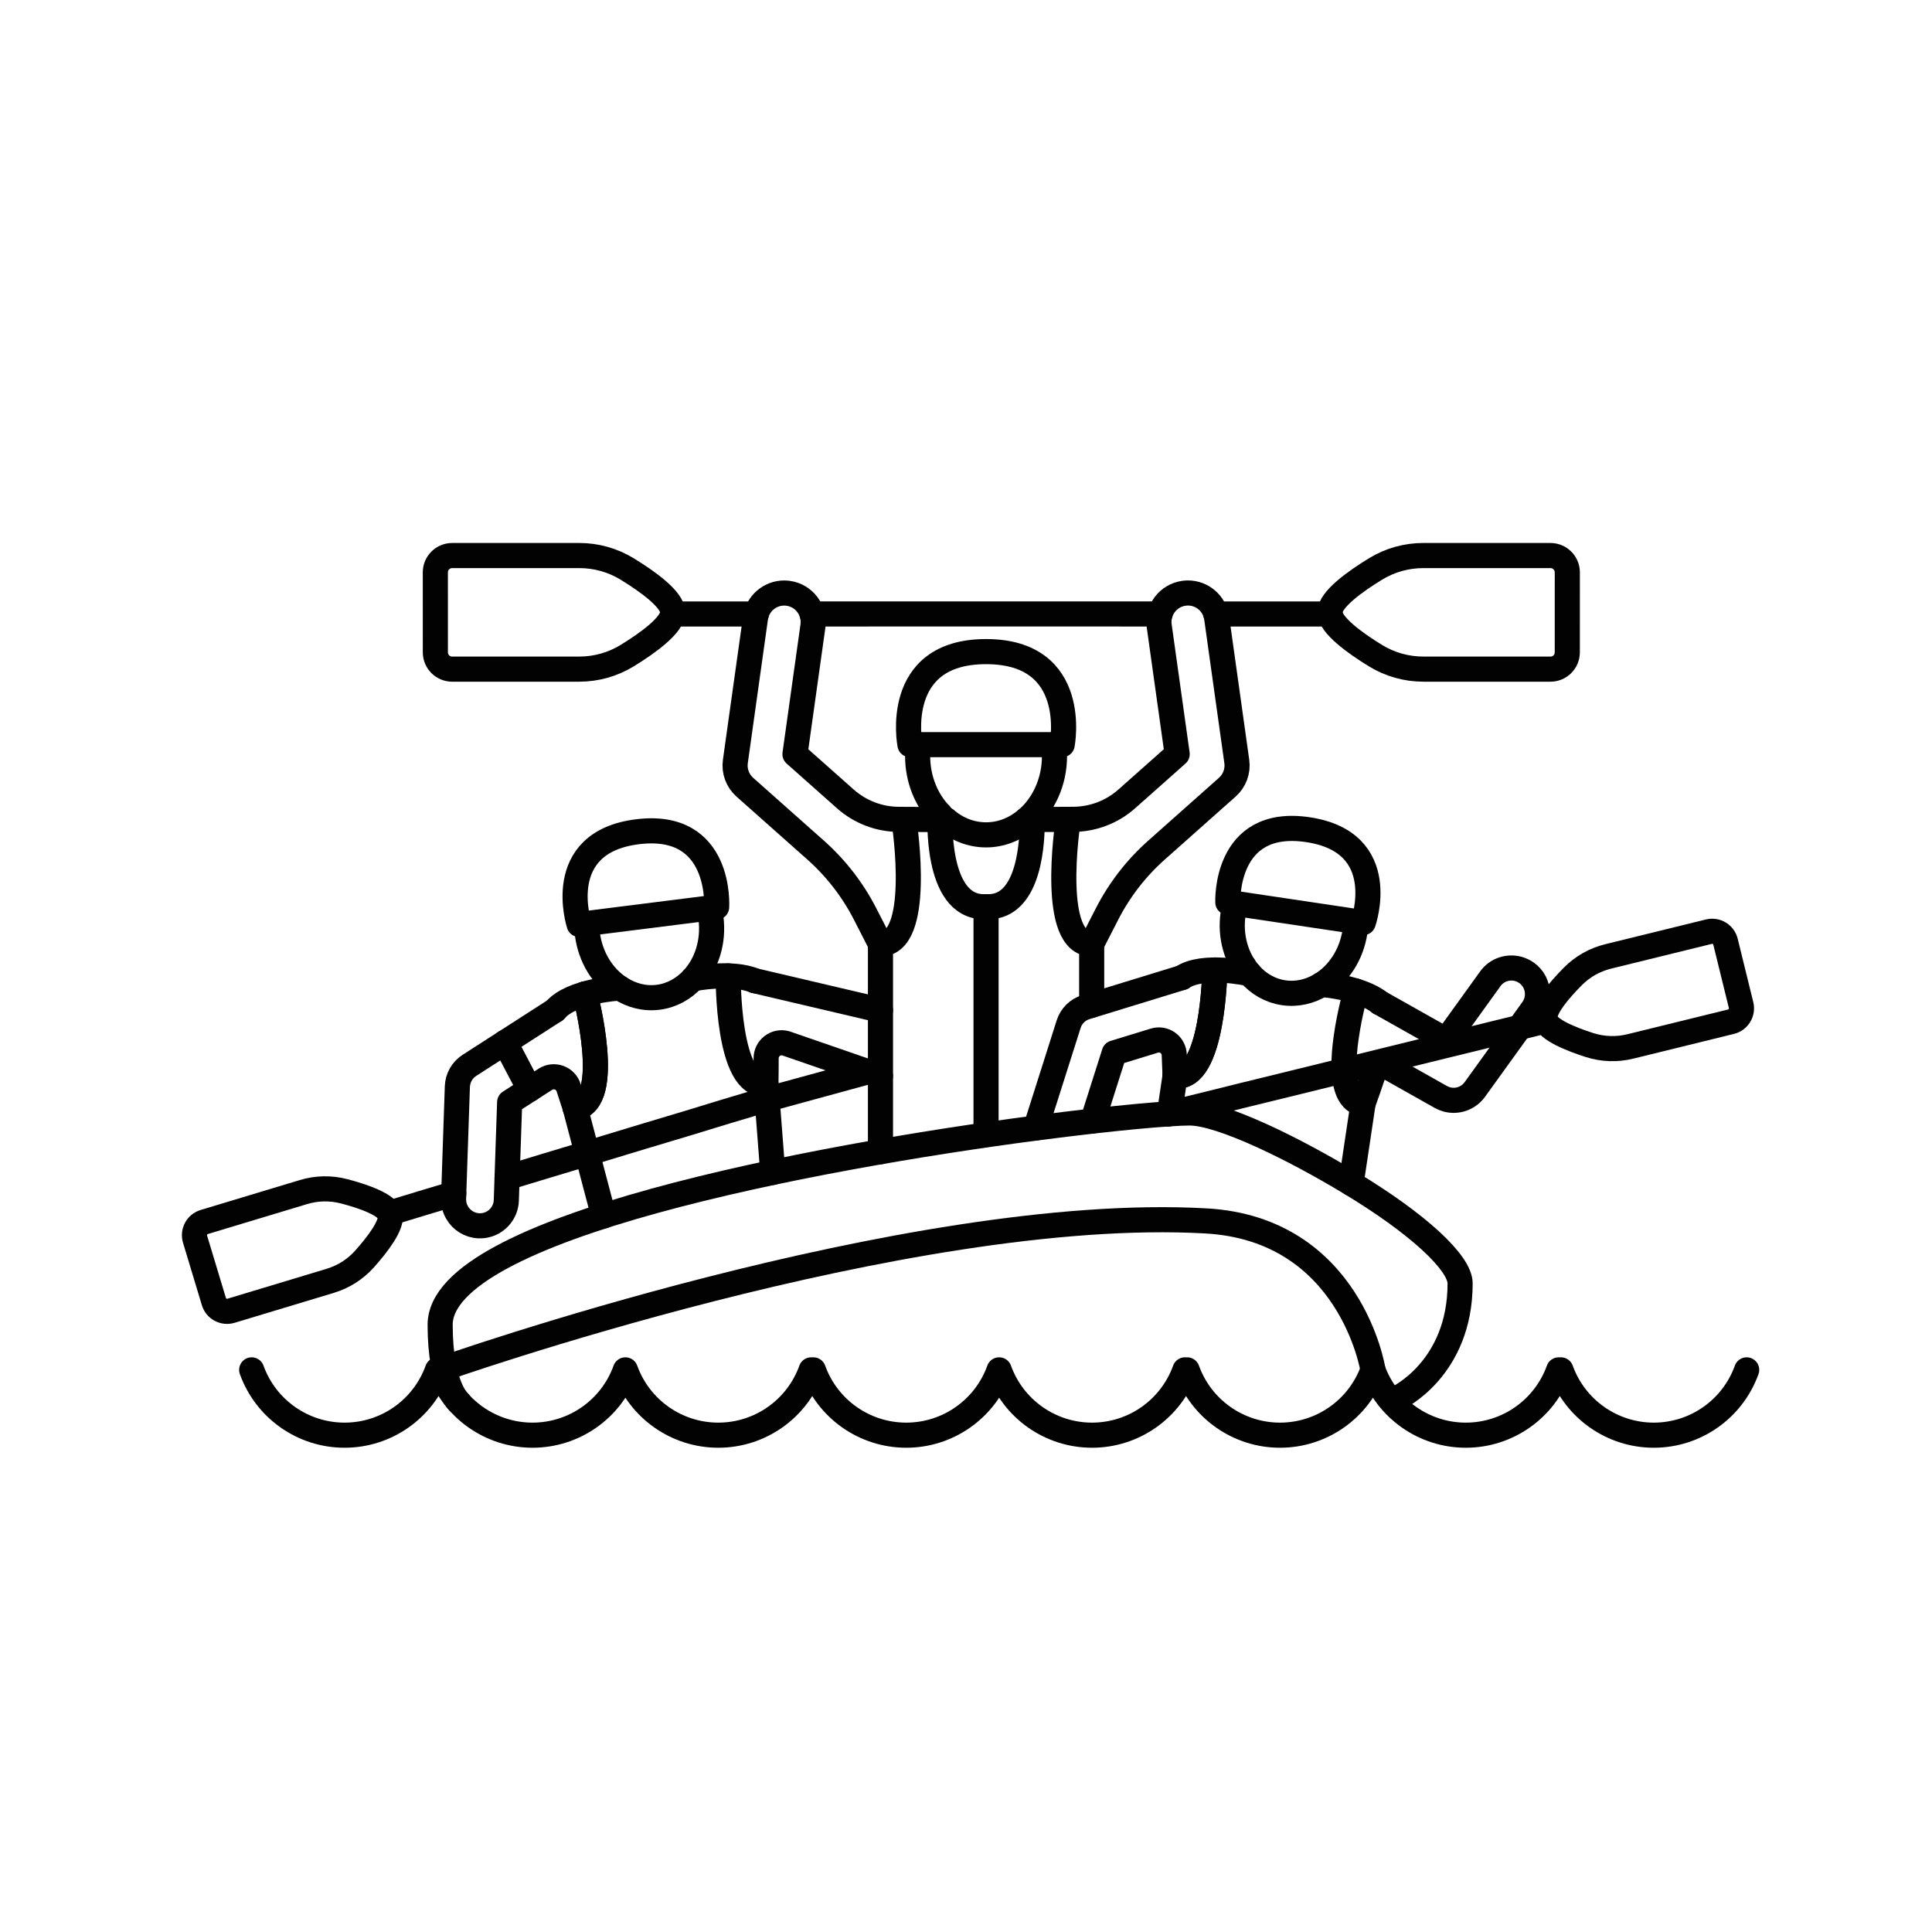 <?xml version="1.0" encoding="UTF-8"?>
<!-- Generator: Adobe Illustrator 23.0.1, SVG Export Plug-In . SVG Version: 6.00 Build 0)  -->
<svg xmlns="http://www.w3.org/2000/svg" xmlns:xlink="http://www.w3.org/1999/xlink" version="1.1" id="Layer_1" x="0px" y="0px" width="1000px" height="1000px" viewBox="0 0 1000 1000" xml:space="preserve">
<g>
	<g>
		<path fill="none" stroke="#020203" stroke-width="13" stroke-linecap="round" stroke-linejoin="round" stroke-miterlimit="10" d="    M688.38,316.92c0-6.67,13.18-16.05,23.56-22.4c7.51-4.6,16.05-6.98,24.87-6.98l65.72,0.01c4.81,0,8.72,3.9,8.71,8.72l-0.01,41.37    c0,4.81-3.9,8.71-8.71,8.71l-65.73-0.01c-8.81,0-17.35-2.39-24.86-6.99C701.55,332.98,688.38,323.59,688.38,316.92z"></path>
		<path fill="none" stroke="#020203" stroke-width="13" stroke-linecap="round" stroke-linejoin="round" stroke-miterlimit="10" d="    M348.2,316.92c0-6.67-13.18-16.05-23.56-22.4c-7.51-4.6-16.05-6.98-24.87-6.98l-65.73,0.01c-4.81,0-8.72,3.9-8.71,8.72l0.01,41.37    c0,4.81,3.9,8.71,8.71,8.71l65.73-0.01c8.81,0,17.35-2.39,24.86-6.99C335.03,332.98,348.2,323.59,348.2,316.92z"></path>
		
			<polyline fill="none" stroke="#020203" stroke-width="13" stroke-linecap="round" stroke-linejoin="round" stroke-miterlimit="10" points="    420.31,317.79 475.67,317.77 489.57,317.77 518.29,317.77 547.02,317.77 560.89,317.77 600.44,317.79   "></polyline>
		
			<polyline fill="none" stroke="#020203" stroke-width="13" stroke-linecap="round" stroke-linejoin="round" stroke-miterlimit="10" points="    629.3,317.8 650.12,317.8 651.39,317.8 688.47,317.8   "></polyline>
		
			<polyline fill="none" stroke="#020203" stroke-width="13" stroke-linecap="round" stroke-linejoin="round" stroke-miterlimit="10" points="    348.12,317.8 385.2,317.8 386.46,317.8 391.5,317.8   "></polyline>
	</g>
	<path fill="none" stroke="#020203" stroke-width="13" stroke-linecap="round" stroke-linejoin="round" stroke-miterlimit="10" d="   M701.77,476.95c-0.02,1.74-0.18,3.47-0.44,5.22c-1.8,12.04-8.47,21.94-17.25,27.39l-0.02,0c-5.89,3.66-12.72,5.32-19.7,4.27   c-6.98-1.04-13.04-4.63-17.59-9.85c0,0,0,0-0.02,0c-6.8-7.79-10.26-19.21-8.47-31.23c0.27-1.76,0.62-3.46,1.11-5.13"></path>
	<path fill="none" stroke="#020203" stroke-width="13" stroke-linecap="round" stroke-linejoin="round" stroke-miterlimit="10" d="   M684.05,509.57c0,0,0,0,0.01,0c0.81,0.05,20.39,1.61,30.18,9.47"></path>
	<path fill="none" stroke="#020203" stroke-width="13" stroke-linecap="round" stroke-linejoin="round" stroke-miterlimit="10" d="   M611.83,505.98c10.82-7.31,34.06-2.18,34.94-1.98c0.02,0,0.02,0,0.02,0"></path>
	<path fill="none" stroke="#020203" stroke-width="13" stroke-linecap="round" stroke-linejoin="round" stroke-miterlimit="10" d="   M705.63,477.52c0,0,14.74-41.6-28.66-48.08c-43.4-6.48-41.45,37.61-41.45,37.61L705.63,477.52z"></path>
	<path fill="none" stroke="#020203" stroke-width="13" stroke-linecap="round" stroke-linejoin="round" stroke-miterlimit="10" d="   M714.24,519.05c0.17,0.09,0.36,0.19,0.54,0.29l12.62,7.1l21.12,11.91l18.3-25.39l4.54-6.32c3.36-4.67,9.15-6.55,14.4-5.15   c1.54,0.4,3.06,1.11,4.43,2.09c0.01,0.02,0.01,0.02,0.03,0.02l0.02,0c0.4,0.3,0.78,0.61,1.14,0.94c1.62,1.47,2.82,3.26,3.54,5.21   c1.56,4.09,1.08,8.86-1.66,12.69l-29.9,41.48c-3.33,4.62-9.1,6.56-14.39,5.17c-1.11-0.3-2.16-0.73-3.18-1.29l-25.72-14.49   c-1.74-0.98-3.82-1.13-5.69-0.41c-1.86,0.72-3.31,2.23-3.94,4.13c-1.52,4.6-3.21,9.41-4.99,14.32"></path>
	<path fill="none" stroke="#020203" stroke-width="13" stroke-linecap="round" stroke-linejoin="round" stroke-miterlimit="10" d="   M608.21,556.81c-0.17-3.69-0.32-7.32-0.42-10.84c-0.09-2.47-1.31-4.77-3.34-6.22c-2-1.43-4.57-1.85-6.95-1.12l-9.15,2.8   l-11.62,3.56l-5.21,16.38l-5.99,18.87"></path>
	<path fill="none" stroke="#020203" stroke-width="13" stroke-linecap="round" stroke-linejoin="round" stroke-miterlimit="10" d="   M536.06,583.87l17.07-53.76c1.33-4.22,4.66-7.53,8.9-8.83l3.02-0.93l17.65-5.42l29.13-8.94"></path>
	<path fill="none" stroke="#020203" stroke-width="13" stroke-linecap="round" stroke-linejoin="round" stroke-miterlimit="10" d="   M628.78,502.07c0,0-0.75,57.71-20.56,54.75"></path>
	<path fill="none" stroke="#020203" stroke-width="13" stroke-linecap="round" stroke-linejoin="round" stroke-miterlimit="10" d="   M699.33,612.5l6.16-41.13h-0.02c-7.17-1.1-9.59-9.05-9.8-18.75c-0.13-5.02,0.36-10.48,1.12-15.71c1.77-12.65,5.06-23.93,5.06-23.93   "></path>
	<path fill="none" stroke="#020203" stroke-width="13" stroke-linecap="round" stroke-linejoin="round" stroke-miterlimit="10" d="   M605.28,576.51l2.64-17.69l0.3-2c19.82,2.97,20.55-54.73,20.55-54.73"></path>
	<path fill="none" stroke="#020203" stroke-width="13" stroke-linecap="round" stroke-linejoin="round" stroke-miterlimit="10" d="   M366.99,470.03c0.45,1.7,0.77,3.43,1,5.21c1.54,12.22-2.24,23.69-9.32,31.4c-0.02,0-0.02,0-0.02,0c-4.74,5.17-10.94,8.66-18,9.55   c-7.07,0.89-13.94-0.94-19.81-4.78c0,0,0,0-0.02,0c-8.78-5.71-15.27-15.89-16.81-28.11c-0.22-1.78-0.34-3.54-0.32-5.29"></path>
	<path fill="none" stroke="#020203" stroke-width="13" stroke-linecap="round" stroke-linejoin="round" stroke-miterlimit="10" d="   M358.66,506.65c0,0,0,0,0.01,0c0.81-0.17,20.3-4,31.99,0.98"></path>
	<path fill="none" stroke="#020203" stroke-width="13" stroke-linecap="round" stroke-linejoin="round" stroke-miterlimit="10" d="   M287.33,522.89c8.55-10.07,32.59-11.43,33.5-11.48c0.02,0,0.02,0,0.02,0"></path>
	<path fill="none" stroke="#020203" stroke-width="13" stroke-linecap="round" stroke-linejoin="round" stroke-miterlimit="10" d="   M370.93,469.53c0,0,2.99-44.55-41.06-39.01c-44.05,5.55-30.11,47.97-30.11,47.97L370.93,469.53z"></path>
	<path fill="none" stroke="#020203" stroke-width="13" stroke-linecap="round" stroke-linejoin="round" stroke-miterlimit="10" d="   M297.7,573.41c-1.19-3.55-2.32-7.04-3.39-10.45c-0.75-2.39-2.57-4.3-4.93-5.15c-2.36-0.85-4.98-0.56-7.08,0.8L263.8,570.5   l-1.34,39.26l-0.39,11.53c-0.2,6.09-4.37,11.1-9.93,12.68c-1.32,0.37-2.72,0.55-4.18,0.51c-4.91-0.17-9.12-2.91-11.38-6.88   c-1.23-2.11-1.9-4.61-1.81-7.24l1.96-57.92c0.15-4.48,2.49-8.61,6.27-11.03l44.33-28.51"></path>
	<path fill="none" stroke="#020203" stroke-width="13" stroke-linecap="round" stroke-linejoin="round" stroke-miterlimit="10" d="   M396.44,560.99c0.02-3.75,0.17-9.56,0.11-13.11v-0.05c-0.02-2.5,1.12-4.86,3.09-6.4c1.97-1.54,4.54-2.07,6.96-1.44l49.13,16.96"></path>
	
		<line fill="none" stroke="#020203" stroke-width="13" stroke-linecap="round" stroke-linejoin="round" stroke-miterlimit="10" x1="390.67" y1="507.62" x2="455.73" y2="522.89"></line>
	<path fill="none" stroke="#020203" stroke-width="13" stroke-linecap="round" stroke-linejoin="round" stroke-miterlimit="10" d="   M302.77,514.46c0,0,15.04,56.42-5.06,58.95"></path>
	<path fill="none" stroke="#020203" stroke-width="13" stroke-linecap="round" stroke-linejoin="round" stroke-miterlimit="10" d="   M399.98,606.83l-3.54-45.85c-20.1,2.52-19.51-55.86-19.51-55.86"></path>
	<path fill="none" stroke="#020203" stroke-width="13" stroke-linecap="round" stroke-linejoin="round" stroke-miterlimit="10" d="   M312.46,629.36l-14.76-55.95c20.1-2.52,5.07-58.95,5.07-58.95"></path>
	
		<line fill="none" stroke="#020203" stroke-width="13" stroke-linecap="round" stroke-linejoin="round" stroke-miterlimit="10" x1="261.38" y1="539.57" x2="274.14" y2="563.85"></line>
	<path fill="none" stroke="#020203" stroke-width="13" stroke-linecap="round" stroke-linejoin="round" stroke-miterlimit="10" d="   M475.33,385.43c-0.26,1.91-0.37,3.84-0.37,5.81c0,12.01,4.49,22.79,11.63,30.26"></path>
	<path fill="none" stroke="#020203" stroke-width="13" stroke-linecap="round" stroke-linejoin="round" stroke-miterlimit="10" d="   M489.42,424.19h0.04c5.88,4.99,13.1,7.93,20.93,7.93c7.83,0,15.07-2.95,20.94-7.93h0.02c8.76-7.43,14.46-19.42,14.46-32.95   c0-1.97-0.11-3.9-0.37-5.81"></path>
	<g>
		<path fill="none" stroke="#020203" stroke-width="13" stroke-linecap="round" stroke-linejoin="round" stroke-miterlimit="10" d="    M799.77,527.76c-1.29-5.29,7.32-15.29,14.31-22.35c5.06-5.11,11.36-8.66,18.35-10.38l52.09-12.8c3.81-0.94,7.67,1.39,8.6,5.21    l8.06,32.79c0.93,3.81-1.4,7.66-5.21,8.6l-52.09,12.8c-6.98,1.72-14.21,1.49-21.07-0.69    C813.34,537.92,801.07,533.06,799.77,527.76z"></path>
		
			<polyline fill="none" stroke="#020203" stroke-width="13" stroke-linecap="round" stroke-linejoin="round" stroke-miterlimit="10" points="    800,528.42 786.56,531.76 770.63,535.66 769.65,535.91 743.09,542.42 698.91,553.29 695.74,554.06 695.71,554.06 687.94,555.99     665.15,561.59 642.35,567.18 631.37,569.92 605.32,576.33 604.33,576.57   "></polyline>
	</g>
	<g>
		<path fill="none" stroke="#020203" stroke-width="13" stroke-linecap="round" stroke-linejoin="round" stroke-miterlimit="10" d="    M201.83,628.58c1.57,5.22-6.52,15.65-13.13,23.06c-4.79,5.36-10.9,9.24-17.78,11.32l-51.35,15.49c-3.77,1.13-7.73-0.99-8.86-4.75    l-9.76-32.33c-1.13-3.75,1-7.72,4.76-8.86l51.35-15.49c6.88-2.08,14.12-2.23,21.08-0.4C187.74,619.14,200.25,623.37,201.83,628.58    z"></path>
		
			<polyline fill="none" stroke="#020203" stroke-width="13" stroke-linecap="round" stroke-linejoin="round" stroke-miterlimit="10" points="    262.47,609.53 281.75,603.69 301.24,597.82 304.4,596.9 312.07,594.58 328.53,589.59 334.48,587.79 356.99,581.04 367.78,577.73     375.63,575.34 393.5,569.99 449.33,554.73   "></polyline>
		
			<polyline fill="none" stroke="#020203" stroke-width="13" stroke-linecap="round" stroke-linejoin="round" stroke-miterlimit="10" points="    201.56,627.92 214.81,623.91 218.68,622.72 230.54,619.17 231.49,618.88 234.86,617.87   "></polyline>
	</g>
	<path fill="none" stroke="#020203" stroke-width="13" stroke-linecap="round" stroke-linejoin="round" stroke-miterlimit="10" d="   M130.27,709.04c7.3,20.28,26.53,33.81,48.08,33.81c21.56,0,40.78-13.53,48.08-33.81c0.18,0.5,0.37,1.01,0.56,1.5   c0.2-0.5,0.39-1,0.56-1.5c7.29,20.28,26.53,33.81,48.08,33.81c21.55,0,40.79-13.53,48.08-33.81c7.29,20.28,26.53,33.81,48.08,33.81   c21.55,0,40.79-13.53,48.08-33.81c0.18,0.5,0.37,1.01,0.56,1.5c0.2-0.5,0.39-1,0.56-1.5c7.29,20.28,26.53,33.81,48.09,33.81   c21.55,0,40.79-13.53,48.08-33.81c7.3,20.28,26.53,33.81,48.08,33.81c21.56,0,40.79-13.53,48.09-33.81c0.18,0.5,0.37,1.01,0.56,1.5   c0.2-0.5,0.39-1,0.57-1.5c7.29,20.28,26.53,33.81,48.08,33.81c21.55,0,40.79-13.53,48.08-33.81c7.3,20.28,26.53,33.81,48.08,33.81   c21.55,0,40.79-13.53,48.09-33.81c0.19,0.5,0.37,1.01,0.57,1.5c0.19-0.5,0.38-1,0.57-1.5c7.29,20.28,26.53,33.81,48.08,33.81   c21.55,0,40.78-13.53,48.07-33.81"></path>
	<path fill="none" stroke="#020203" stroke-width="13" stroke-linecap="round" stroke-linejoin="round" stroke-miterlimit="10" d="   M549.79,385.42c0,0,9.37-48.15-39.41-48.15c-48.77,0-39.4,48.15-39.4,48.15H549.79z"></path>
	
		<line fill="none" stroke="#020203" stroke-width="13" stroke-linecap="round" stroke-linejoin="round" stroke-miterlimit="10" x1="510.38" y1="469.33" x2="510.38" y2="587.26"></line>
	<path fill="none" stroke="#020203" stroke-width="13" stroke-linecap="round" stroke-linejoin="round" stroke-miterlimit="10" d="   M565.05,520.34v-31.73v-0.02c-21.44,0-12.82-59.79-12.16-64.07"></path>
	<path fill="none" stroke="#020203" stroke-width="13" stroke-linecap="round" stroke-linejoin="round" stroke-miterlimit="10" d="   M467.88,424.51c0.66,4.3,9.29,64.08-12.15,64.08v107.54"></path>
	<path fill="none" stroke="#020203" stroke-width="13" stroke-linecap="round" stroke-linejoin="round" stroke-miterlimit="10" d="   M565.05,488.6l7.94-15.5c6.42-12.54,15.12-23.78,25.66-33.13l36.62-32.54c3.75-3.34,5.59-8.33,4.89-13.3l-10.41-74.27   c-1.07-7.5-7.48-12.93-14.86-12.93c-0.69,0-1.39,0.06-2.1,0.15c-8.2,1.14-13.92,8.74-12.78,16.94l9.29,66.32l-26.07,23.15   c-7.64,6.78-17.48,10.55-27.7,10.59l-24.21,0.11"></path>
	<path fill="none" stroke="#020203" stroke-width="13" stroke-linecap="round" stroke-linejoin="round" stroke-miterlimit="10" d="   M455.73,488.6l-7.93-15.48c-6.42-12.55-15.13-23.79-25.67-33.15l-36.62-32.53c-3.75-3.34-5.59-8.33-4.89-13.3l10.41-74.27   c1.07-7.5,7.49-12.92,14.86-12.92c0.69,0,1.38,0.06,2.1,0.15c8.2,1.14,13.92,8.74,12.78,16.94l-9.29,66.32l26.07,23.15   c7.64,6.78,17.48,10.55,27.69,10.59l24.21,0.11"></path>
	<path fill="none" stroke="#020203" stroke-width="13" stroke-linecap="round" stroke-linejoin="round" stroke-miterlimit="10" d="   M534.26,424.17c0.15,10.06-0.92,45.16-22.76,45.16"></path>
	<path fill="none" stroke="#020203" stroke-width="13" stroke-linecap="round" stroke-linejoin="round" stroke-miterlimit="10" d="   M509.27,469.33c-25.48,0-22.68-47.82-22.68-47.82"></path>
	
		<line fill="none" stroke="#020203" stroke-width="13" stroke-linecap="round" stroke-linejoin="round" stroke-miterlimit="10" x1="643.8" y1="500.06" x2="643.8" y2="500.04"></line>
	<path fill="none" stroke="#020203" stroke-width="13" stroke-linecap="round" stroke-linejoin="round" stroke-miterlimit="10" d="   M237.68,725.94c0,0-9.86-8.09-9.86-40.24c0-50.41,193.06-86.7,308.24-101.83c10.56-1.37,20.45-2.57,29.47-3.61   c16.58-1.87,30.26-3.14,39.74-3.75c4.47-0.29,7.99-0.44,10.48-0.44c8.08,0,21.72,4.62,37.55,11.83   c14.38,6.56,30.55,15.24,46.03,24.61c34.17,20.64,56.42,40.97,56.42,51.79c0,44.27-32.47,59.36-32.47,59.36"></path>
	<path fill="none" stroke="#020203" stroke-width="13" stroke-linecap="round" stroke-linejoin="round" stroke-miterlimit="10" d="   M710.64,709.04c0,0-11.5-72.89-86.45-77.1c-154.4-8.68-396.62,77.1-396.62,77.1"></path>
</g>
</svg>
